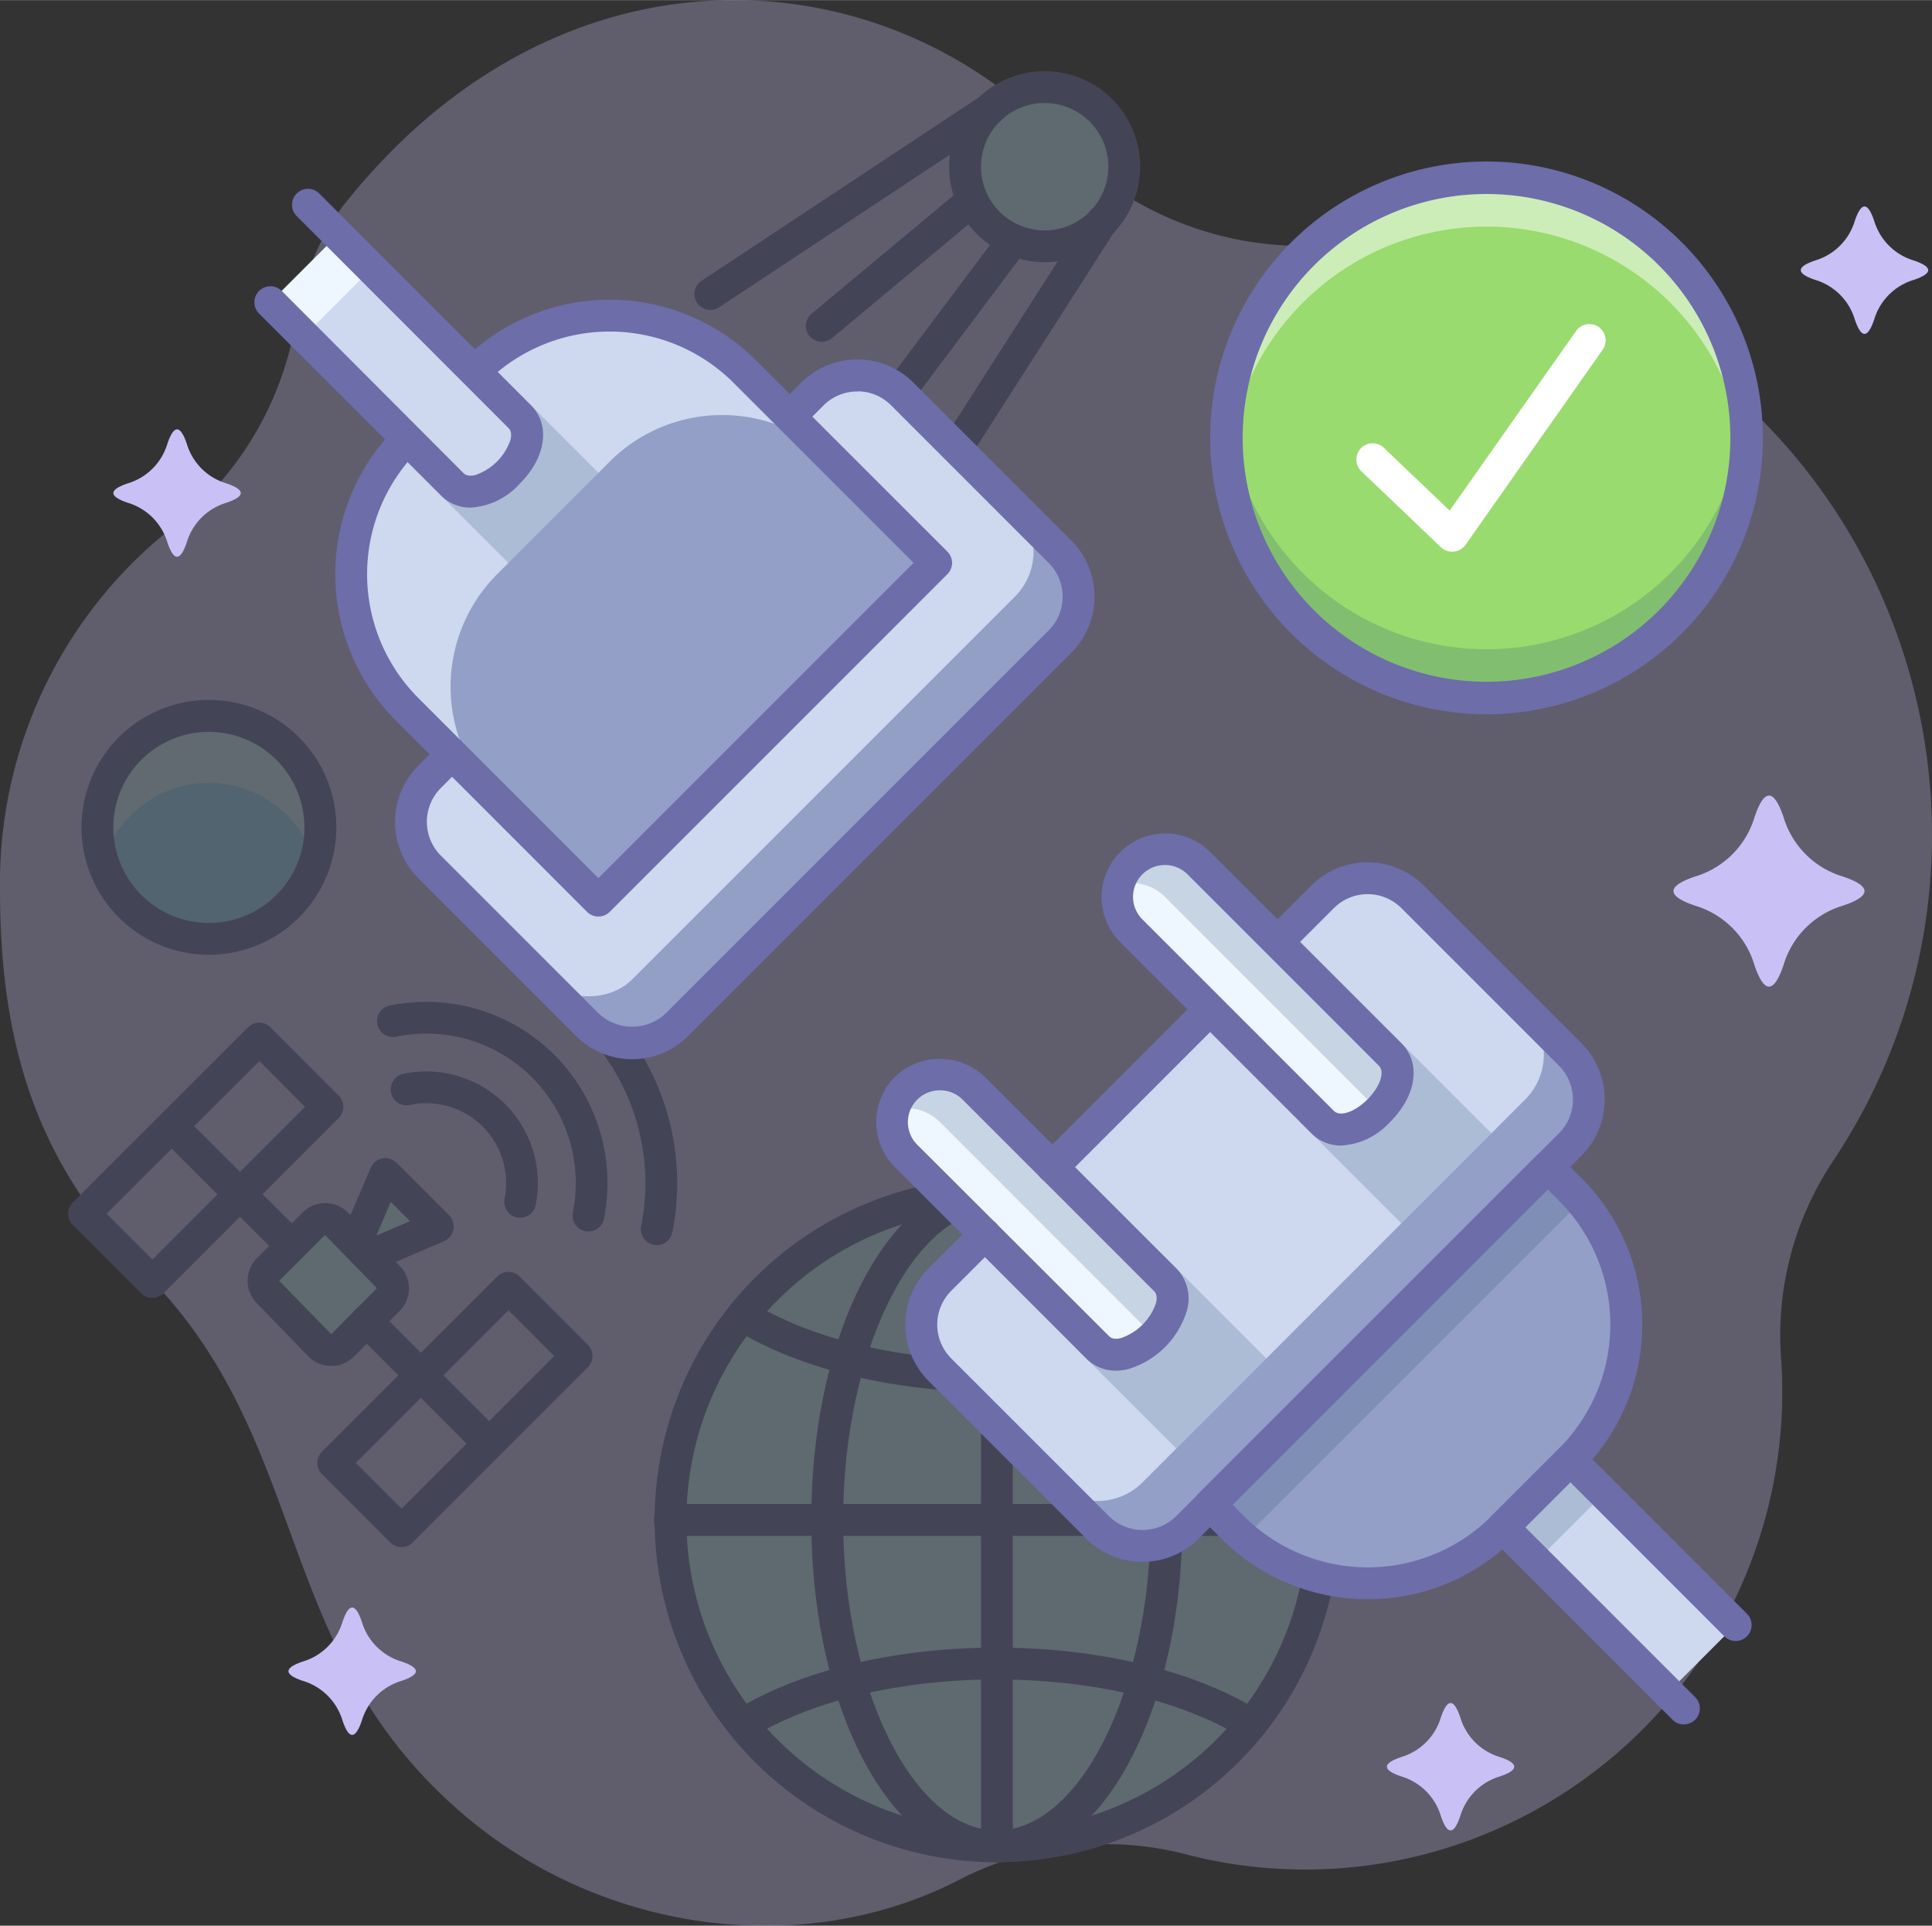 <?xml version="1.0"?>
<svg xmlns="http://www.w3.org/2000/svg" id="Ebene_3" data-name="Ebene 3" viewBox="0 0 682.33 680" width="301" height="300"><rect x="0" y="0" width="682.33" height="680" fill="#333333" stroke="none"/><defs><style>.cls-1{opacity:0.3;}.cls-2{fill:#c9c1f5;}.cls-3{fill:#6d6daa;}.cls-4{fill:#c7e9ff;}.cls-5{fill:#96d7ff;}.cls-12,.cls-6{fill:#fff;}.cls-6{opacity:0.5;}.cls-6,.cls-9{isolation:isolate;}.cls-7{fill:#939fc6;}.cls-8{fill:#ced8ee;}.cls-9{fill:#2c4b75;opacity:0.2;}.cls-10{fill:#eef6ff;}.cls-11{fill:#99db6e;}</style></defs><g class="cls-1"><path class="cls-2" d="M826.65,663.2a168.67,168.67,0,0,0,98.75-166A110.73,110.73,0,0,1,943.78,428c63.73-95.63,37.87-224.82-57.76-288.56A208.11,208.11,0,0,0,760.8,104.72,118.15,118.15,0,0,1,670,67.19C608.21,2.11,494-6.52,417.22,91.1a93.32,93.32,0,0,0-16.65,42,115.71,115.71,0,0,1-43.18,71.05,159.84,159.84,0,0,0-61,124.82c-.29,50.43,9,96.39,51.29,138.65,59.36,59.36,44.15,132.94,112.45,191.15,49.86,42.51,121.17,51.18,175.64,22.71A112.88,112.88,0,0,1,716,673,167.71,167.71,0,0,0,826.65,663.2Z" transform="translate(-296.4 -18)"/><path class="cls-3" d="M586.64,138.68a5.62,5.62,0,0,1-3.6-9.94L650.5,72.52a5.62,5.62,0,1,1,7.21,8.62h0l-67.46,56.23A5.64,5.64,0,0,1,586.64,138.68Z" transform="translate(-296.4 -18)"/><path class="cls-3" d="M614.74,161.17a5.63,5.63,0,0,1-4.49-9l50.6-67.46a5.62,5.62,0,1,1,9,6.74l-50.6,67.47A5.61,5.61,0,0,1,614.74,161.17Z" transform="translate(-296.4 -18)"/><circle class="cls-4" cx="368.95" cy="58.84" r="28.11"/><path class="cls-3" d="M665.35,110.57a33.74,33.74,0,1,1,33.73-33.73A33.74,33.74,0,0,1,665.35,110.57Zm0-56.22a22.49,22.49,0,1,0,22.49,22.49A22.49,22.49,0,0,0,665.35,54.35Z" transform="translate(-296.4 -18)"/><path class="cls-3" d="M547.29,127.44a5.63,5.63,0,0,1-3.11-10.32l98.61-65.23A5.62,5.62,0,1,1,649,61.25h0L550.38,126.5A5.56,5.56,0,0,1,547.29,127.44Z" transform="translate(-296.4 -18)"/><path class="cls-3" d="M626,194.9a5.62,5.62,0,0,1-4.73-8.65l59.46-92.81a5.62,5.62,0,1,1,9.47,6v0l-59.46,92.81A5.58,5.58,0,0,1,626,194.9Z" transform="translate(-296.4 -18)"/><circle class="cls-5" cx="73.78" cy="292.16" r="39.36"/><path class="cls-6" d="M370.18,294.42a39.22,39.22,0,0,1,37.43,27.8,38.62,38.62,0,0,0,1.93-12.06,39.36,39.36,0,1,0-78.71,0h0a38.91,38.91,0,0,0,1.92,12.06A39.22,39.22,0,0,1,370.18,294.42Z" transform="translate(-296.4 -18)"/><path class="cls-3" d="M370.18,355.14a45,45,0,1,1,45-45A45,45,0,0,1,370.18,355.14Zm0-78.72a33.74,33.74,0,1,0,33.73,33.74h0A33.78,33.78,0,0,0,370.18,276.42Z" transform="translate(-296.4 -18)"/><polygon class="cls-4" points="136.11 414.58 154.64 433.1 130.53 443.43 125.78 438.69 136.11 414.58"/><path class="cls-4" d="M415.21,450.14,433.57,469a5.58,5.58,0,0,1-.05,7.84l-16.21,16.21a5.59,5.59,0,0,1-7.9,0l-.06-.06L391,474.14a5.59,5.59,0,0,1,.05-7.84l16.22-16.21a5.58,5.58,0,0,1,7.89,0Z" transform="translate(-296.4 -18)"/><rect class="cls-2" x="325.35" y="410.66" width="87.46" height="34.1" transform="translate(-490.73 368.25) rotate(-45)"/><rect class="cls-2" x="413.36" y="498.66" width="87.46" height="34.1" transform="translate(-527.18 456.26) rotate(-45)"/><path class="cls-3" d="M413.36,500.35h-.08a11.18,11.18,0,0,1-8-3.4L387,478.06a11.25,11.25,0,0,1,.11-15.74l16.21-16.21a11.12,11.12,0,0,1,7.92-3.28h.08a11.17,11.17,0,0,1,8,3.39h0l18.36,18.9a11.23,11.23,0,0,1-.11,15.74l-16.21,16.2A11.15,11.15,0,0,1,413.36,500.35Zm-2.16-46.26L395,470.27l18.37,18.84,16.15-16.21Zm4-3.95-4,3.92h0Z" transform="translate(-296.4 -18)"/><path class="cls-3" d="M350.22,476.3a5.61,5.61,0,0,1-4-1.64l-24.11-24.11a5.63,5.63,0,0,1,0-7.95h0L384,380.75a5.61,5.61,0,0,1,7.94,0h0L416,404.86a5.63,5.63,0,0,1,0,7.95h0l-61.85,61.85A5.57,5.57,0,0,1,350.22,476.3Zm-16.16-29.73,16.16,16.16,53.89-53.89L388,392.68Z" transform="translate(-296.4 -18)"/><path class="cls-3" d="M426.93,467.06a5.63,5.63,0,0,1-4-1.65l-4.75-4.75a5.64,5.64,0,0,1-1.19-6.19l10.34-24.11a5.62,5.62,0,0,1,7.38-2.95,5.82,5.82,0,0,1,1.76,1.19L455,447.13a5.63,5.63,0,0,1,0,7.95,5.7,5.7,0,0,1-1.76,1.19L429.14,466.6A5.61,5.61,0,0,1,426.93,467.06Zm7.48-24.63-5.09,11.86,11.87-5.08Z" transform="translate(-296.4 -18)"/><path class="cls-3" d="M469.15,533.39a5.61,5.61,0,0,1-4-1.65l-43.25-43.26a5.62,5.62,0,1,1,7.95-8h0l43.25,43.26a5.63,5.63,0,0,1-4,9.6Z" transform="translate(-296.4 -18)"/><path class="cls-3" d="M399.44,463.53a5.62,5.62,0,0,1-4-1.64l-39.92-39.77a5.62,5.62,0,0,1,7.93-8l39.92,39.77a5.62,5.62,0,0,1-4,9.61Z" transform="translate(-296.4 -18)"/><path class="cls-3" d="M438.22,564.31a5.58,5.58,0,0,1-4-1.65l-24.11-24.11a5.61,5.61,0,0,1,0-7.94h0L472,468.76a5.6,5.6,0,0,1,7.94,0h0L504,492.87a5.62,5.62,0,0,1,0,7.95h0L442.2,562.66A5.59,5.59,0,0,1,438.22,564.31Zm-16.15-29.73,16.15,16.16,53.9-53.9L476,480.69Z" transform="translate(-296.4 -18)"/><path class="cls-3" d="M480.11,448a5.22,5.22,0,0,1-1.11-.11,5.61,5.61,0,0,1-4.41-6.61,28.18,28.18,0,0,0-33.17-33.17,5.62,5.62,0,1,1-2.22-11h0a39.43,39.43,0,0,1,46.4,46.4A5.62,5.62,0,0,1,480.11,448Z" transform="translate(-296.4 -18)"/><path class="cls-3" d="M504.22,452.87a7,7,0,0,1-1.11-.11,5.62,5.62,0,0,1-4.41-6.61A52.77,52.77,0,0,0,436.59,384a5.62,5.62,0,1,1-2.22-11h0a64,64,0,0,1,75.33,75.33A5.64,5.64,0,0,1,504.22,452.87Z" transform="translate(-296.4 -18)"/><path class="cls-3" d="M528.34,457.69a5.78,5.78,0,0,1-1.1-.11,5.62,5.62,0,0,1-4.42-6.61,77.29,77.29,0,0,0-21.16-69.89,5.62,5.62,0,0,1,7.95-7.95h0a88.52,88.52,0,0,1,24.24,80A5.63,5.63,0,0,1,528.34,457.69Z" transform="translate(-296.4 -18)"/><circle class="cls-4" cx="352.08" cy="536.72" r="115.26"/><path class="cls-3" d="M648.48,675.6A120.88,120.88,0,1,1,769.36,554.72h0A121,121,0,0,1,648.48,675.6Zm0-230.51A109.64,109.64,0,1,0,758.11,554.72h0A109.75,109.75,0,0,0,648.48,445.09Z" transform="translate(-296.4 -18)"/><path class="cls-3" d="M648.48,675.6c-36.76,0-65.55-53.09-65.55-120.88s28.79-120.87,65.55-120.87S714,486.94,714,554.72,685.24,675.6,648.48,675.6Zm0-230.51c-29.44,0-54.31,50.21-54.31,109.63S619,664.36,648.48,664.36s54.31-50.21,54.31-109.64S677.92,445.09,648.48,445.09Z" transform="translate(-296.4 -18)"/><path class="cls-3" d="M648.48,675.6a5.62,5.62,0,0,1-5.62-5.62V439.47a5.62,5.62,0,0,1,11.24,0V670A5.62,5.62,0,0,1,648.48,675.6Z" transform="translate(-296.4 -18)"/><path class="cls-3" d="M763.74,560.35H533.23a5.63,5.63,0,1,1,0-11.25H763.74a5.63,5.63,0,0,1,0,11.25Z" transform="translate(-296.4 -18)"/><path class="cls-3" d="M648.48,509.63c-36.05,0-69.86-8.15-92.75-22.36a5.62,5.62,0,0,1,5.93-9.55c21.16,13.14,52.81,20.67,86.82,20.67s65.66-7.53,86.83-20.67a5.62,5.62,0,0,1,5.93,9.55C718.34,501.48,684.54,509.63,648.48,509.63Z" transform="translate(-296.4 -18)"/><path class="cls-3" d="M738.27,632.57a5.59,5.59,0,0,1-3-.84c-21.17-13.14-52.81-20.67-86.83-20.67s-65.66,7.53-86.82,20.67a5.63,5.63,0,0,1-5.93-9.56c22.89-14.21,56.7-22.36,92.75-22.36s69.86,8.15,92.76,22.36a5.62,5.62,0,0,1-3,10.4Z" transform="translate(-296.4 -18)"/></g><path class="cls-2" d="M958.35,96.08a20.81,20.81,0,0,0,13.84,13.84q10.38,3.47,0,6.92a20.81,20.81,0,0,0-13.84,13.84q-3.45,10.38-6.92,0a20.81,20.81,0,0,0-13.84-13.84q-10.38-3.47,0-6.92a20.81,20.81,0,0,0,13.84-13.84Q954.9,85.7,958.35,96.08Z" transform="translate(-296.4 -18)"/><path class="cls-2" d="M812.17,624.57A20.81,20.81,0,0,0,826,638.41q10.38,3.45,0,6.92a20.81,20.81,0,0,0-13.84,13.84q-3.45,10.38-6.92,0a20.78,20.78,0,0,0-13.83-13.84q-10.38-3.47,0-6.92a20.78,20.78,0,0,0,13.83-13.84Q808.71,614.19,812.17,624.57Z" transform="translate(-296.4 -18)"/><path class="cls-2" d="M424.24,590.84a20.81,20.81,0,0,0,13.84,13.84q10.38,3.45,0,6.91a20.81,20.81,0,0,0-13.84,13.84q-3.47,10.38-6.92,0a20.81,20.81,0,0,0-13.84-13.84q-10.38-3.45,0-6.91a20.81,20.81,0,0,0,13.84-13.84Q420.79,580.46,424.24,590.84Z" transform="translate(-296.4 -18)"/><path class="cls-2" d="M362.4,174.79a20.79,20.79,0,0,0,13.84,13.84q10.38,3.47,0,6.92a20.79,20.79,0,0,0-13.84,13.84q-3.47,10.38-6.92,0a20.81,20.81,0,0,0-13.84-13.84q-10.38-3.47,0-6.92a20.81,20.81,0,0,0,13.84-13.84Q358.93,164.41,362.4,174.79Z" transform="translate(-296.4 -18)"/><path class="cls-2" d="M926.35,306.7a31.21,31.21,0,0,0,20.76,20.76q15.57,5.19,0,10.38a31.17,31.17,0,0,0-20.76,20.76q-5.19,15.56-10.38,0a31.17,31.17,0,0,0-20.76-20.76q-15.57-5.19,0-10.38A31.21,31.21,0,0,0,916,306.7Q921.16,291.13,926.35,306.7Z" transform="translate(-296.4 -18)"/><path class="cls-7" d="M611.11,153.14l59.63,59.63a22.49,22.49,0,0,1,0,31.8L535.57,379.74a22.49,22.49,0,0,1-31.8,0l-59.63-59.63Z" transform="translate(-296.4 -18)"/><rect class="cls-8" x="433.41" y="209.87" width="236.13" height="101.2" rx="22.49" transform="translate(-319.06 448.24) rotate(-45)"/><path class="cls-3" d="M519.67,392a27.94,27.94,0,0,1-19.88-8.24l-55.65-55.65a28.15,28.15,0,0,1,0-39.76L579.3,153.14a28.15,28.15,0,0,1,39.76,0l55.65,55.65a28.1,28.1,0,0,1,0,39.75h0L539.55,383.71A27.94,27.94,0,0,1,519.67,392Zm79.51-235.79a16.81,16.81,0,0,0-11.93,4.93L452.09,296.25a16.89,16.89,0,0,0,0,23.86l55.65,55.65a17.26,17.26,0,0,0,23.86,0L666.76,240.6a16.87,16.87,0,0,0,0-23.85h0l-55.65-55.65A16.78,16.78,0,0,0,599.18,156.16Z" transform="translate(-296.4 -18)"/><path class="cls-7" d="M835.06,374.44l15.9,15.9a22.47,22.47,0,0,1,0,31.8L715.8,557.31a22.5,22.5,0,0,1-31.81,0l-15.9-15.9Z" transform="translate(-296.4 -18)"/><path class="cls-8" d="M763.5,334.68l-15.9,15.91,39.76,39.75L763.5,414.19l-39.75-39.75L668.09,430.1l39.76,39.75L684,493.7,644.24,454l-15.9,15.9a22.47,22.47,0,0,0,0,31.8l39.75,39.76a22.49,22.49,0,0,0,31.8,0L835.06,406.24a22.49,22.49,0,0,0,0-31.8l-39.75-39.76A22.5,22.5,0,0,0,763.5,334.68Z" transform="translate(-296.4 -18)"/><rect class="cls-9" x="687.34" y="470.39" width="44.98" height="50.6" transform="translate(-439 629.11) rotate(-45)"/><rect class="cls-9" x="766.85" y="390.88" width="44.98" height="50.6" transform="translate(-359.49 662.05) rotate(-45)"/><rect class="cls-8" x="851.36" y="533.29" width="33.73" height="82.56" transform="translate(-448.39 764.22) rotate(-45)"/><rect class="cls-9" x="828.13" y="542.91" width="33.73" height="16.87" transform="translate(-438.77 740.99) rotate(-45)"/><path class="cls-10" d="M640.26,402.27l67.59,67.58c10.6,10.6-13.26,34.45-23.86,23.85l-67.58-67.58a16.86,16.86,0,0,1,0-23.85h0a16.86,16.86,0,0,1,23.85,0Z" transform="translate(-296.4 -18)"/><path class="cls-9" d="M616.41,402.27a16.66,16.66,0,0,0-4.31,7.61,16.84,16.84,0,0,1,16.24,4.31l75.53,75.54s10.68-13.17,4-19.88l-67.59-67.58a16.86,16.86,0,0,0-23.85,0Z" transform="translate(-296.4 -18)"/><path class="cls-7" d="M843,430.1l8,7.95a67.46,67.46,0,0,1,0,95.41l-23.85,23.85a67.46,67.46,0,0,1-95.41,0l-8-7.95Z" transform="translate(-296.4 -18)"/><rect class="cls-9" x="705.01" y="487.26" width="168.67" height="16.87" transform="translate(-415.71 685.33) rotate(-45)"/><path class="cls-3" d="M668.09,435.72a5.62,5.62,0,0,1-4-9.6l55.65-55.66a5.62,5.62,0,0,1,8,8l-55.65,55.66A5.62,5.62,0,0,1,668.09,435.72Z" transform="translate(-296.4 -18)"/><path class="cls-3" d="M699.9,569.51A28.06,28.06,0,0,1,680,561.29l-55.66-55.66a28.15,28.15,0,0,1,0-39.76l15.9-15.9a5.62,5.62,0,0,1,8,7.95l-15.9,15.9a16.89,16.89,0,0,0,0,23.86L688,553.34a16.89,16.89,0,0,0,23.85,0L847,418.17a16.89,16.89,0,0,0,0-23.85l-55.66-55.66a16.88,16.88,0,0,0-23.85,0l-15.9,15.9a5.63,5.63,0,1,1-8-7.95l15.91-15.9a28.14,28.14,0,0,1,39.75,0l55.66,55.65a28.15,28.15,0,0,1,0,39.76L719.77,561.29A28.05,28.05,0,0,1,699.9,569.51Z" transform="translate(-296.4 -18)"/><path class="cls-3" d="M891.11,626.94a5.58,5.58,0,0,1-4-1.65l-64-64a5.63,5.63,0,0,1,0-7.95h0L847,529.48a5.63,5.63,0,0,1,8,0h0l58.38,58.38a5.62,5.62,0,1,1-8,7.95L851,541.41l-15.9,15.9,60,60a5.63,5.63,0,0,1-4,9.6Z" transform="translate(-296.4 -18)"/><path class="cls-3" d="M690.5,502A14.51,14.51,0,0,1,680,497.68L612.43,430.1a22.54,22.54,0,0,1,0-31.81,23,23,0,0,1,31.81,0l67.58,67.58a15.16,15.16,0,0,1,3.71,15.06,30.9,30.9,0,0,1-20.46,20.46A18.55,18.55,0,0,1,690.5,502Zm-62.17-99a11.25,11.25,0,0,0-8,19.2L688,489.73c.4.4,1.48,1.48,4.32.76a19.8,19.8,0,0,0,12.34-12.34c.73-2.83-.35-3.92-.76-4.32l-67.58-67.59A11.2,11.2,0,0,0,628.33,403Z" transform="translate(-296.4 -18)"/><path class="cls-10" d="M719.77,322.76l67.59,67.58c10.6,10.6-13.26,34.45-23.86,23.85l-67.58-67.58a16.86,16.86,0,0,1,0-23.85h0A16.86,16.86,0,0,1,719.77,322.76Z" transform="translate(-296.4 -18)"/><path class="cls-9" d="M695.92,322.76a16.66,16.66,0,0,0-4.31,7.61,16.84,16.84,0,0,1,16.24,4.31l75.53,75.54s10.68-13.17,4-19.88l-67.59-67.58A16.86,16.86,0,0,0,695.92,322.76Z" transform="translate(-296.4 -18)"/><path class="cls-3" d="M770.08,422.51a14.6,14.6,0,0,1-10.55-4.34l-67.59-67.59a22.49,22.49,0,0,1,31.81-31.8l67.58,67.58c7,7,5.39,18.47-4,27.84A25.32,25.32,0,0,1,770.08,422.51Zm-62.23-99.07a11.24,11.24,0,0,0-8,19.19l67.59,67.59c2.49,2.48,8-.07,11.92-4s6.47-9.43,4-11.92L715.8,326.73A11.24,11.24,0,0,0,707.85,323.44Z" transform="translate(-296.4 -18)"/><path class="cls-3" d="M779.41,582.69a72.6,72.6,0,0,1-51.69-21.4l-8-8a5.62,5.62,0,0,1,0-7.94h0L839,426.12a5.63,5.63,0,0,1,8,0h0l8,7.95a73.08,73.08,0,0,1,0,103.35h0l-23.86,23.86A72.55,72.55,0,0,1,779.41,582.69ZM731.7,549.36l4,4a61.85,61.85,0,0,0,87.46,0L847,529.48A61.83,61.83,0,0,0,847,442h0l-4-4Z" transform="translate(-296.4 -18)"/><path class="cls-8" d="M464,149.16,440.16,173a67.46,67.46,0,0,0,0,95.41L507.74,336,627,216.74l-67.58-67.58A67.47,67.47,0,0,0,464,149.16Z" transform="translate(-296.4 -18)"/><path class="cls-9" d="M543.52,220.72,468,145.18,436.19,177l75.53,75.53C522.32,263.12,554.13,231.32,543.52,220.72Z" transform="translate(-296.4 -18)"/><path class="cls-7" d="M627,216.74,591.23,181a56.23,56.23,0,0,0-79.51,0h0L472,220.72a56.23,56.23,0,0,0,0,79.51h0L507.74,336Z" transform="translate(-296.4 -18)"/><path class="cls-3" d="M507.74,341.63a5.58,5.58,0,0,1-4-1.65L436.18,272.4a73.18,73.18,0,0,1,0-103.36L460,145.18h0a73.18,73.18,0,0,1,103.36,0L631,212.77a5.63,5.63,0,0,1,0,7.95h0L511.72,340A5.59,5.59,0,0,1,507.74,341.63ZM468,153.13,444.13,177a61.92,61.92,0,0,0,0,87.46l63.61,63.61L619.06,216.74l-63.61-63.61a61.92,61.92,0,0,0-87.46,0Z" transform="translate(-296.4 -18)"/><path class="cls-8" d="M479.92,165.06l-64.19-64.18-23.85,23.85,64.18,64.18C466.67,199.52,490.52,175.66,479.92,165.06Z" transform="translate(-296.4 -18)"/><rect class="cls-10" x="392.9" y="110.34" width="33.73" height="16.87" transform="translate(-260.36 306.54) rotate(-45)"/><path class="cls-3" d="M462.65,197.23a14.61,14.61,0,0,1-10.56-4.34L387.9,128.71a5.62,5.62,0,0,1,8-8h0L460,184.94c.41.41,1.49,1.48,4.32.77a19.88,19.88,0,0,0,12.35-12.35c.72-2.83-.36-3.91-.77-4.32L401.2,94.29a5.62,5.62,0,1,1,7.95-8l74.74,74.75c7,7,5.39,18.46-4,27.82A25.33,25.33,0,0,1,462.65,197.23Z" transform="translate(-296.4 -18)"/><circle class="cls-11" cx="525" cy="154.6" r="91.86"/><path class="cls-9" d="M821.4,247.24A91.84,91.84,0,0,1,730,164c-.27,2.84-.44,5.7-.44,8.61a91.86,91.86,0,0,0,183.72,0c0-2.91-.17-5.77-.44-8.61A91.84,91.84,0,0,1,821.4,247.24Z" transform="translate(-296.4 -18)"/><path class="cls-6" d="M821.4,98a91.84,91.84,0,0,1,91.42,83.25c.27-2.84.44-5.7.44-8.61a91.86,91.86,0,1,0-183.72,0c0,2.91.17,5.77.44,8.61A91.84,91.84,0,0,1,821.4,98Z" transform="translate(-296.4 -18)"/><path class="cls-3" d="M821.4,270.2A97.6,97.6,0,1,1,919,172.6,97.6,97.6,0,0,1,821.4,270.2Zm0-183.72a86.12,86.12,0,1,0,86.12,86.12A86.12,86.12,0,0,0,821.4,86.48Z" transform="translate(-296.4 -18)"/><path class="cls-12" d="M809.28,212.79a5.75,5.75,0,0,1-4-1.59l-28.07-26.79a5.74,5.74,0,0,1,7.93-8.31l23.24,22.19,44.65-63.44a5.74,5.74,0,0,1,9.39,6.61L814,210.35a5.75,5.75,0,0,1-4.14,2.41A5.12,5.12,0,0,1,809.28,212.79Z" transform="translate(-296.4 -18)"/></svg>
